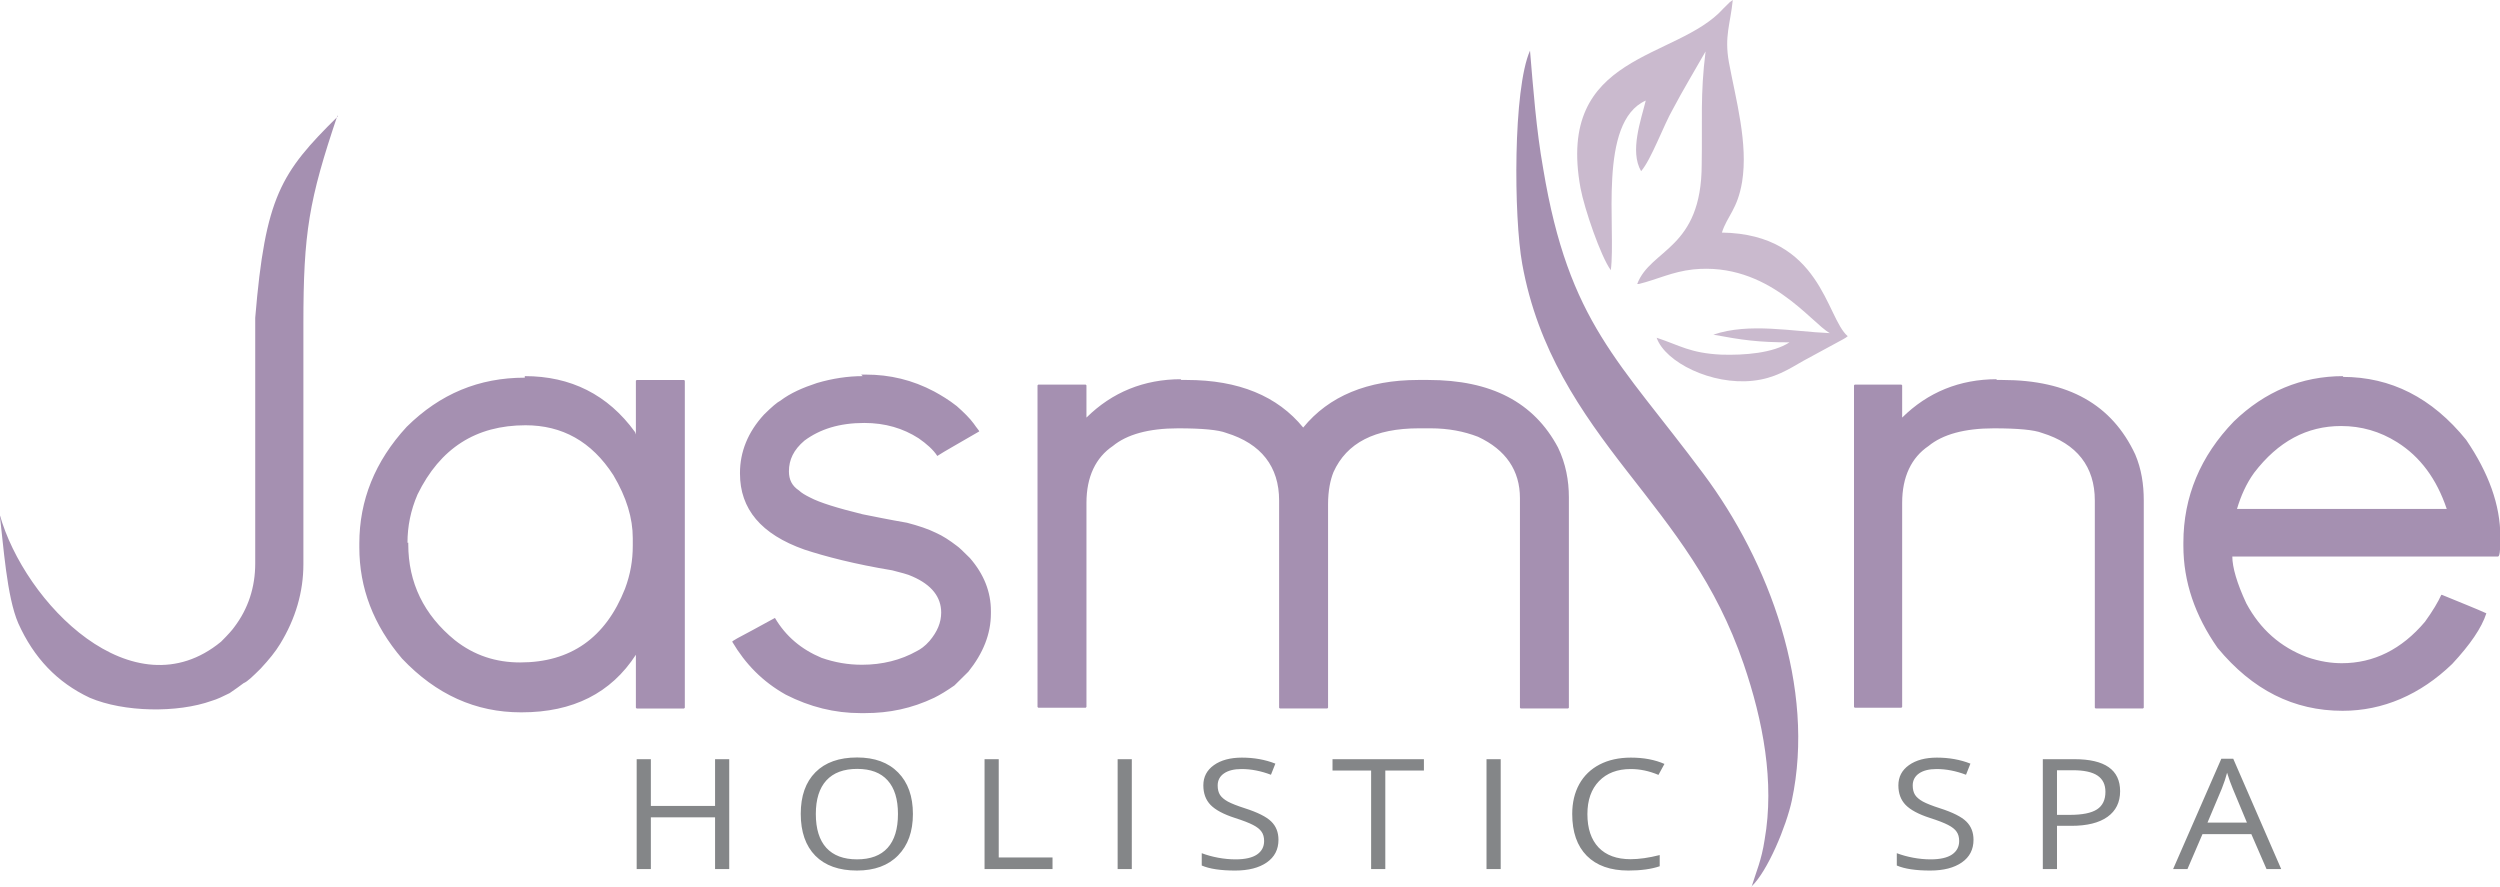 <svg viewBox="0 0 3229.1 1146.1" xmlns="http://www.w3.org/2000/svg"><path d="M1107.1 978.38c-23.264 0-41.214 6.363-53.85 19.108-12.637 12.681-18.972 30.576-18.972 53.673 0 23.291 6.283 41.347 18.848 54.157 12.637 12.745 30.556 19.108 53.748 19.108 22.69 0 40.386-6.507 53.095-19.512 12.781-13.005 19.176-30.842 19.176-53.552 0-22.774-6.364-40.632-19.073-53.572-12.709-12.94-30.355-19.411-52.972-19.411zm497.05.182c-15.007 0-27.087 3.235-36.207 9.705-9.119 6.47-13.661 15.176-13.661 26.11 0 10.417 3.106 18.853 9.353 25.323 6.318 6.47 16.8 12.065 31.448 16.788 10.483 3.364 18.285 6.387 23.382 9.04 5.17 2.652 8.833 5.566 10.987 8.737 2.226 3.105 3.329 7.109 3.329 12.026 0 7.44-3.076 13.268-9.251 17.474-6.175 4.14-15.362 6.214-27.568 6.214-7.468 0-15.015-.715-22.627-2.138-7.611-1.424-14.654-3.373-21.115-5.832v15.92c10.052 4.335 24.42 6.497 43.088 6.497 17.233 0 30.87-3.484 40.924-10.472 10.053-6.987 15.092-16.73 15.092-29.217 0-9.704-3.127-17.607-9.373-23.689-6.175-6.081-17.528-11.765-34.042-17.07-9.837-3.17-17.162-6.049-21.974-8.637-4.74-2.652-8.119-5.53-10.13-8.636-2.01-3.17-3.001-7.21-3.001-12.126 0-6.664 2.732-11.885 8.189-15.638 5.456-3.753 13.015-5.63 22.708-5.63 12.278 0 24.926 2.468 37.922 7.386l5.697-14.366c-13.14-5.176-27.517-7.769-43.17-7.769zm502.42 0c-15.509 0-29.007 2.986-40.494 8.938-11.416 5.953-20.179 14.425-26.282 25.424-6.031 10.998-9.047 23.817-9.047 38.44 0 23.355 6.284 41.354 18.848 54.035 12.638 12.681 30.557 19.028 53.749 19.028 16.011 0 29.477-1.84 40.392-5.528v-14.468c-14.072 3.558-26.61 5.347-37.594 5.347-17.88 0-31.66-5.04-41.353-15.133-9.622-10.158-14.439-24.531-14.439-43.1 0-18.051 4.989-32.243 14.969-42.595 10.051-10.417 23.742-15.638 41.046-15.638 11.92 0 23.84 2.52 35.758 7.566l7.74-14.165c-12.35-5.434-26.779-8.151-43.293-8.151zm395.32 0c-15.007 0-27.067 3.235-36.186 9.705-9.119 6.47-13.682 15.176-13.682 26.11 0 10.417 3.127 18.853 9.373 25.323 6.319 6.47 16.801 12.065 31.448 16.788 10.483 3.364 18.285 6.387 23.382 9.04 5.17 2.652 8.833 5.566 10.987 8.737 2.226 3.105 3.329 7.109 3.329 12.026 0 7.44-3.096 13.268-9.271 17.474-6.175 4.14-15.362 6.214-27.568 6.214-7.468 0-14.995-.715-22.606-2.138-7.611-1.424-14.654-3.373-21.115-5.832v15.92c10.052 4.335 24.42 6.497 43.088 6.497 17.232 0 30.87-3.484 40.924-10.472 10.052-6.987 15.07-16.73 15.07-29.217 0-9.704-3.126-17.607-9.373-23.689-6.175-6.081-17.507-11.765-34.02-17.07-9.838-3.17-17.164-6.049-21.975-8.637-4.739-2.652-8.118-5.53-10.129-8.636-2.01-3.17-3.022-7.21-3.022-12.126 0-6.664 2.732-11.885 8.189-15.638 5.457-3.752 13.036-5.63 22.728-5.63 12.278 0 24.926 2.468 37.922 7.386l5.697-14.366c-13.14-5.176-27.537-7.769-43.19-7.769zm367.27 1.452l-62.264 142.48h18.522l19.4-45.118h63.102l19.604 45.118h18.972l-61.937-142.48h-15.398zm-2046.8.586v141.89h18.318v-66.768h82.93v66.768h18.297V980.6h-18.297v60.372h-82.93V980.6zm449.33 0v141.89h87.79v-14.952h-69.472v-126.94h-18.318zm171.9 0v141.89h18.297V980.6zm277.54 0v14.669h49.868v127.22h18.318v-127.22h49.868v-14.67zm198.92 0v141.89h18.318V980.6zm718.54 0v141.89h18.318v-55.811h18.522c20.248 0 35.779-3.843 46.622-11.542 10.914-7.764 16.378-18.83 16.378-33.192 0-27.562-19.67-41.345-59.017-41.345h-40.822zm-1531.4 12.53c17.376 0 30.479 4.951 39.311 14.85 8.903 9.835 13.356 24.297 13.356 43.383 0 19.28-4.452 33.867-13.356 43.765-8.903 9.899-22.087 14.85-39.535 14.85-17.304 0-30.519-4.951-39.637-14.85-9.047-9.964-13.56-24.55-13.56-43.765 0-18.956 4.513-33.402 13.56-43.301 9.119-9.964 22.415-14.931 39.862-14.931zm1549.7 1.735h20.462c14.432 0 25.056 2.307 31.877 6.9 6.821 4.594 10.231 11.584 10.231 20.966 0 10.417-3.632 17.977-10.884 22.7-7.252 4.723-18.999 7.082-35.226 7.082h-16.459v-57.648zm219.71 3.208c2.513 8.087 4.941 14.916 7.31 20.48l18.319 43.968h-50.95l18.522-43.968c2.944-7.44 5.22-14.269 6.8-20.48z" fill="#848688"/><path d="M2116.7 366.84c24.082-5.949 43.147-15.863 70.239-18.838 97.331-9.915 152.52 69.402 176.6 82.291-48.164-1.983-104.36-13.88-150.51 1.983 37.126 6.94 58.198 9.914 98.335 9.914-21.072 13.88-58.198 16.855-88.301 15.863-40.137-1.982-53.181-11.898-83.284-21.812 11.038 31.727 71.243 61.471 124.42 55.522 28.096-2.974 46.157-14.872 65.222-25.778l51.174-27.76c5.017-2.975 2.007-.992 6.02-3.966-28.095-23.795-34.115-131.86-162.55-133.85 7.024-21.812 20.068-29.744 26.09-65.436 8.027-49.573-8.028-106.09-17.059-154.67-6.02-33.71 2.007-49.573 5.018-80.308l-4.014 2.974-8.027 7.932c-60.205 67.419-216.74 56.513-184.63 232 5.017 26.769 26.089 88.24 39.133 106.09 7.023-53.54-17.058-191.35 45.154-219.11-6.02 24.786-21.072 65.436-6.02 91.214 13.043-14.872 29.098-59.488 41.14-80.308 13.043-24.787 28.095-49.573 42.143-74.36-7.024 55.522-4.014 89.23-5.017 145.74 0 110.05-66.226 109.06-83.284 154.67z" fill="#cabace"/><path d="M2262.2 1146.1c6.02-19.829 13.044-34.701 17.058-61.47 13.044-74.36-2.007-153.68-27.092-227.04-36.123-105.09-90.308-171.52-150.51-248.86s-115.39-156.65-135.46-267.69c-11.038-60.479-12.041-226.05 10.034-275.63 4.014 47.59 8.027 102.12 17.058 152.68 33.113 199.28 98.335 247.87 206.7 393.61 85.29 114.02 145.5 276.62 114.39 422.36-7.024 32.718-31.106 91.214-52.178 111.04zM436.02 148.72c-37.126 110.05-44.15 151.69-44.15 269.68v310.33c0 35.693-10.034 70.394-30.102 103.11-6.02 9.915-14.048 19.829-25.085 31.727-10.034 9.915-17.058 16.855-22.075 18.838-5.017 3.966-11.038 7.932-18.061 12.889-8.027 3.966-16.055 7.932-23.079 9.915-44.15 15.863-113.39 14.872-157.54-3.966-42.143-19.83-72.246-51.556-92.314-96.172C8.563 770.37 4.549 703.94-.468 664.28c32.109 115.01 172.59 257.78 285.97 164.58 9.03-8.923 15.051-15.863 17.058-18.838 18.062-23.795 27.092-51.556 27.092-82.291v-317.27c13.044-156.65 33.113-187.39 106.36-259.76zm241.82 337.1c59.202 0 107.37 23.795 142.49 72.377l1.003 2.974V491.77l1.004-.991h61.208l1.003.991v422.36l-1.003.992h-61.208l-1.004-.992v-68.41c-32.109 49.572-81.277 74.36-147.5 74.36h-1.003c-58.198 0-109.37-22.805-153.52-69.403-37.126-43.624-55.188-91.214-55.188-143.76v-4.957c0-55.522 20.068-106.09 61.208-150.7 43.147-42.633 93.318-63.453 152.52-63.453zM527.33 700.97v1.983c0 49.573 20.068 91.214 60.205 123.93 25.085 19.829 53.181 28.752 84.287 28.752 65.222 0 110.38-31.727 135.46-95.18 7.024-18.838 10.034-36.684 10.034-55.522v-9.915c0-25.778-8.027-52.547-25.085-81.3-28.096-43.624-66.225-64.445-113.39-64.445-64.219 0-110.38 29.744-139.47 89.231-9.03 20.821-13.044 41.641-13.044 62.462zm584.99-217.13h6.02c31.107 0 60.206 6.94 88.302 21.812 9.03 4.957 19.064 10.906 29.098 18.838 9.031 7.932 17.058 15.863 22.075 22.804 4.014 5.949 7.024 8.923 7.024 9.915-27.092 15.863-45.154 25.778-54.184 31.727-5.017-7.932-14.048-15.863-24.082-22.804-20.068-12.89-43.147-19.83-70.239-19.83-32.109 0-57.195 7.932-77.263 22.805-14.048 11.898-20.068 24.786-20.068 39.658 0 10.906 4.014 18.838 13.044 24.787 3.01 2.974 8.028 5.948 14.048 8.923 13.044 6.94 36.123 13.88 68.232 21.812 15.051 2.974 34.116 6.94 57.195 10.906 15.051 3.965 27.092 7.931 37.126 12.889 9.031 3.965 18.062 9.914 27.092 16.855 3.01 1.983 8.028 6.94 17.058 15.863 18.062 20.82 27.092 43.624 27.092 68.41v2.975c0 26.77-10.034 51.556-29.099 75.351l-18.062 17.846c-10.034 6.94-18.062 11.898-26.089 15.863-29.099 13.88-58.198 19.83-89.304 19.83h-6.02c-33.113 0-65.222-7.933-96.328-23.796-30.102-16.855-52.178-39.658-69.236-68.41 0-.992 9.03-5.95 26.089-14.873l29.099-15.863c14.048 23.795 34.116 40.65 60.205 51.556 17.058 5.949 34.116 8.923 52.178 8.923 26.089 0 50.17-5.949 71.243-17.846 4.014-1.983 10.034-5.949 16.055-12.889 10.034-11.898 15.05-23.795 15.05-36.684 0-19.829-12.04-35.693-37.125-46.599-6.02-2.974-15.051-4.957-26.09-7.931-48.163-7.932-86.293-17.846-113.39-26.77-56.19-19.828-83.283-52.546-83.283-98.154v-.992c0-26.769 10.034-52.547 31.106-75.351 10.034-9.915 17.058-15.863 21.072-17.846 13.044-9.915 29.099-16.855 47.16-22.804 20.069-5.949 40.138-8.923 59.203-8.923zm412.4 6.94h8.027c67.23 0 117.4 20.821 150.51 61.471 33.113-40.65 83.284-61.47 148.51-61.47h13.044c81.277 0 136.46 28.751 167.57 87.247 10.034 20.821 14.048 42.633 14.048 64.445v271.66l-1.003.992h-61.208l-1.004-.992v-270.67c0-35.693-18.062-62.462-54.184-79.317-18.062-6.94-38.13-10.906-61.208-10.906h-15.05c-57.196 0-93.319 18.838-110.38 56.513-4.014 9.915-7.024 23.795-7.024 41.641v262.74l-1.004.992h-61.208l-1.003-.992v-267.69c0-43.624-23.078-73.368-68.232-87.248-10.034-3.966-31.106-5.949-62.212-5.949-38.13 0-66.225 7.932-84.287 22.804-22.075 14.872-34.116 39.658-34.116 73.368v263.73l-1.004.992h-61.208l-1.003-.992V497.73l1.003-.991h61.208l1.004.991v41.641c33.113-32.718 74.253-49.573 122.42-49.573zm1053.6 0h8.027c85.29 0 141.48 31.727 171.58 96.172 8.028 18.838 11.038 38.667 11.038 59.488v267.69l-1.003.992h-61.208l-1.003-.992V646.44c0-43.624-23.08-73.368-68.232-87.248-10.034-3.966-31.106-5.949-62.212-5.949-38.13 0-66.226 7.932-84.287 22.804-22.075 14.872-34.116 39.658-34.116 73.368v263.73l-1.004.992h-60.205l-1.003-.992v-415.42l1.003-.991h60.205l1.004.991v41.641c33.113-32.718 74.253-49.573 122.42-49.573zm447.52-3.966c62.212 0 115.39 26.77 159.54 81.3 29.099 42.633 44.15 84.274 44.15 124.92v4.958c0 13.88-1.003 20.82-3.01 20.82h-343.17c0 13.88 6.02 34.702 18.062 60.48 18.062 33.71 44.15 56.513 78.266 69.402 17.058 5.949 32.109 7.931 45.154 7.931 41.14 0 77.263-17.846 107.37-53.539 10.034-13.88 17.058-25.778 21.072-34.7h1.003c24.082 9.914 44.15 17.845 57.195 23.794-6.02 18.838-21.072 40.65-44.15 65.436-41.14 39.658-89.304 60.48-141.48 60.48-63.215 0-116.4-26.77-161.55-81.3-29.099-41.642-44.15-85.267-44.15-131.86v-3.966c0-59.488 22.075-112.04 65.222-156.65 40.137-38.667 87.297-58.496 141.48-58.496zm-136.46 170.53h270.92c-13.044-38.667-34.116-67.419-64.219-86.257-22.075-13.88-46.157-20.82-72.246-20.82-44.15 0-81.277 19.828-112.38 60.478-10.034 13.88-17.058 29.744-22.075 46.6z" fill="#a590b1"/></svg>